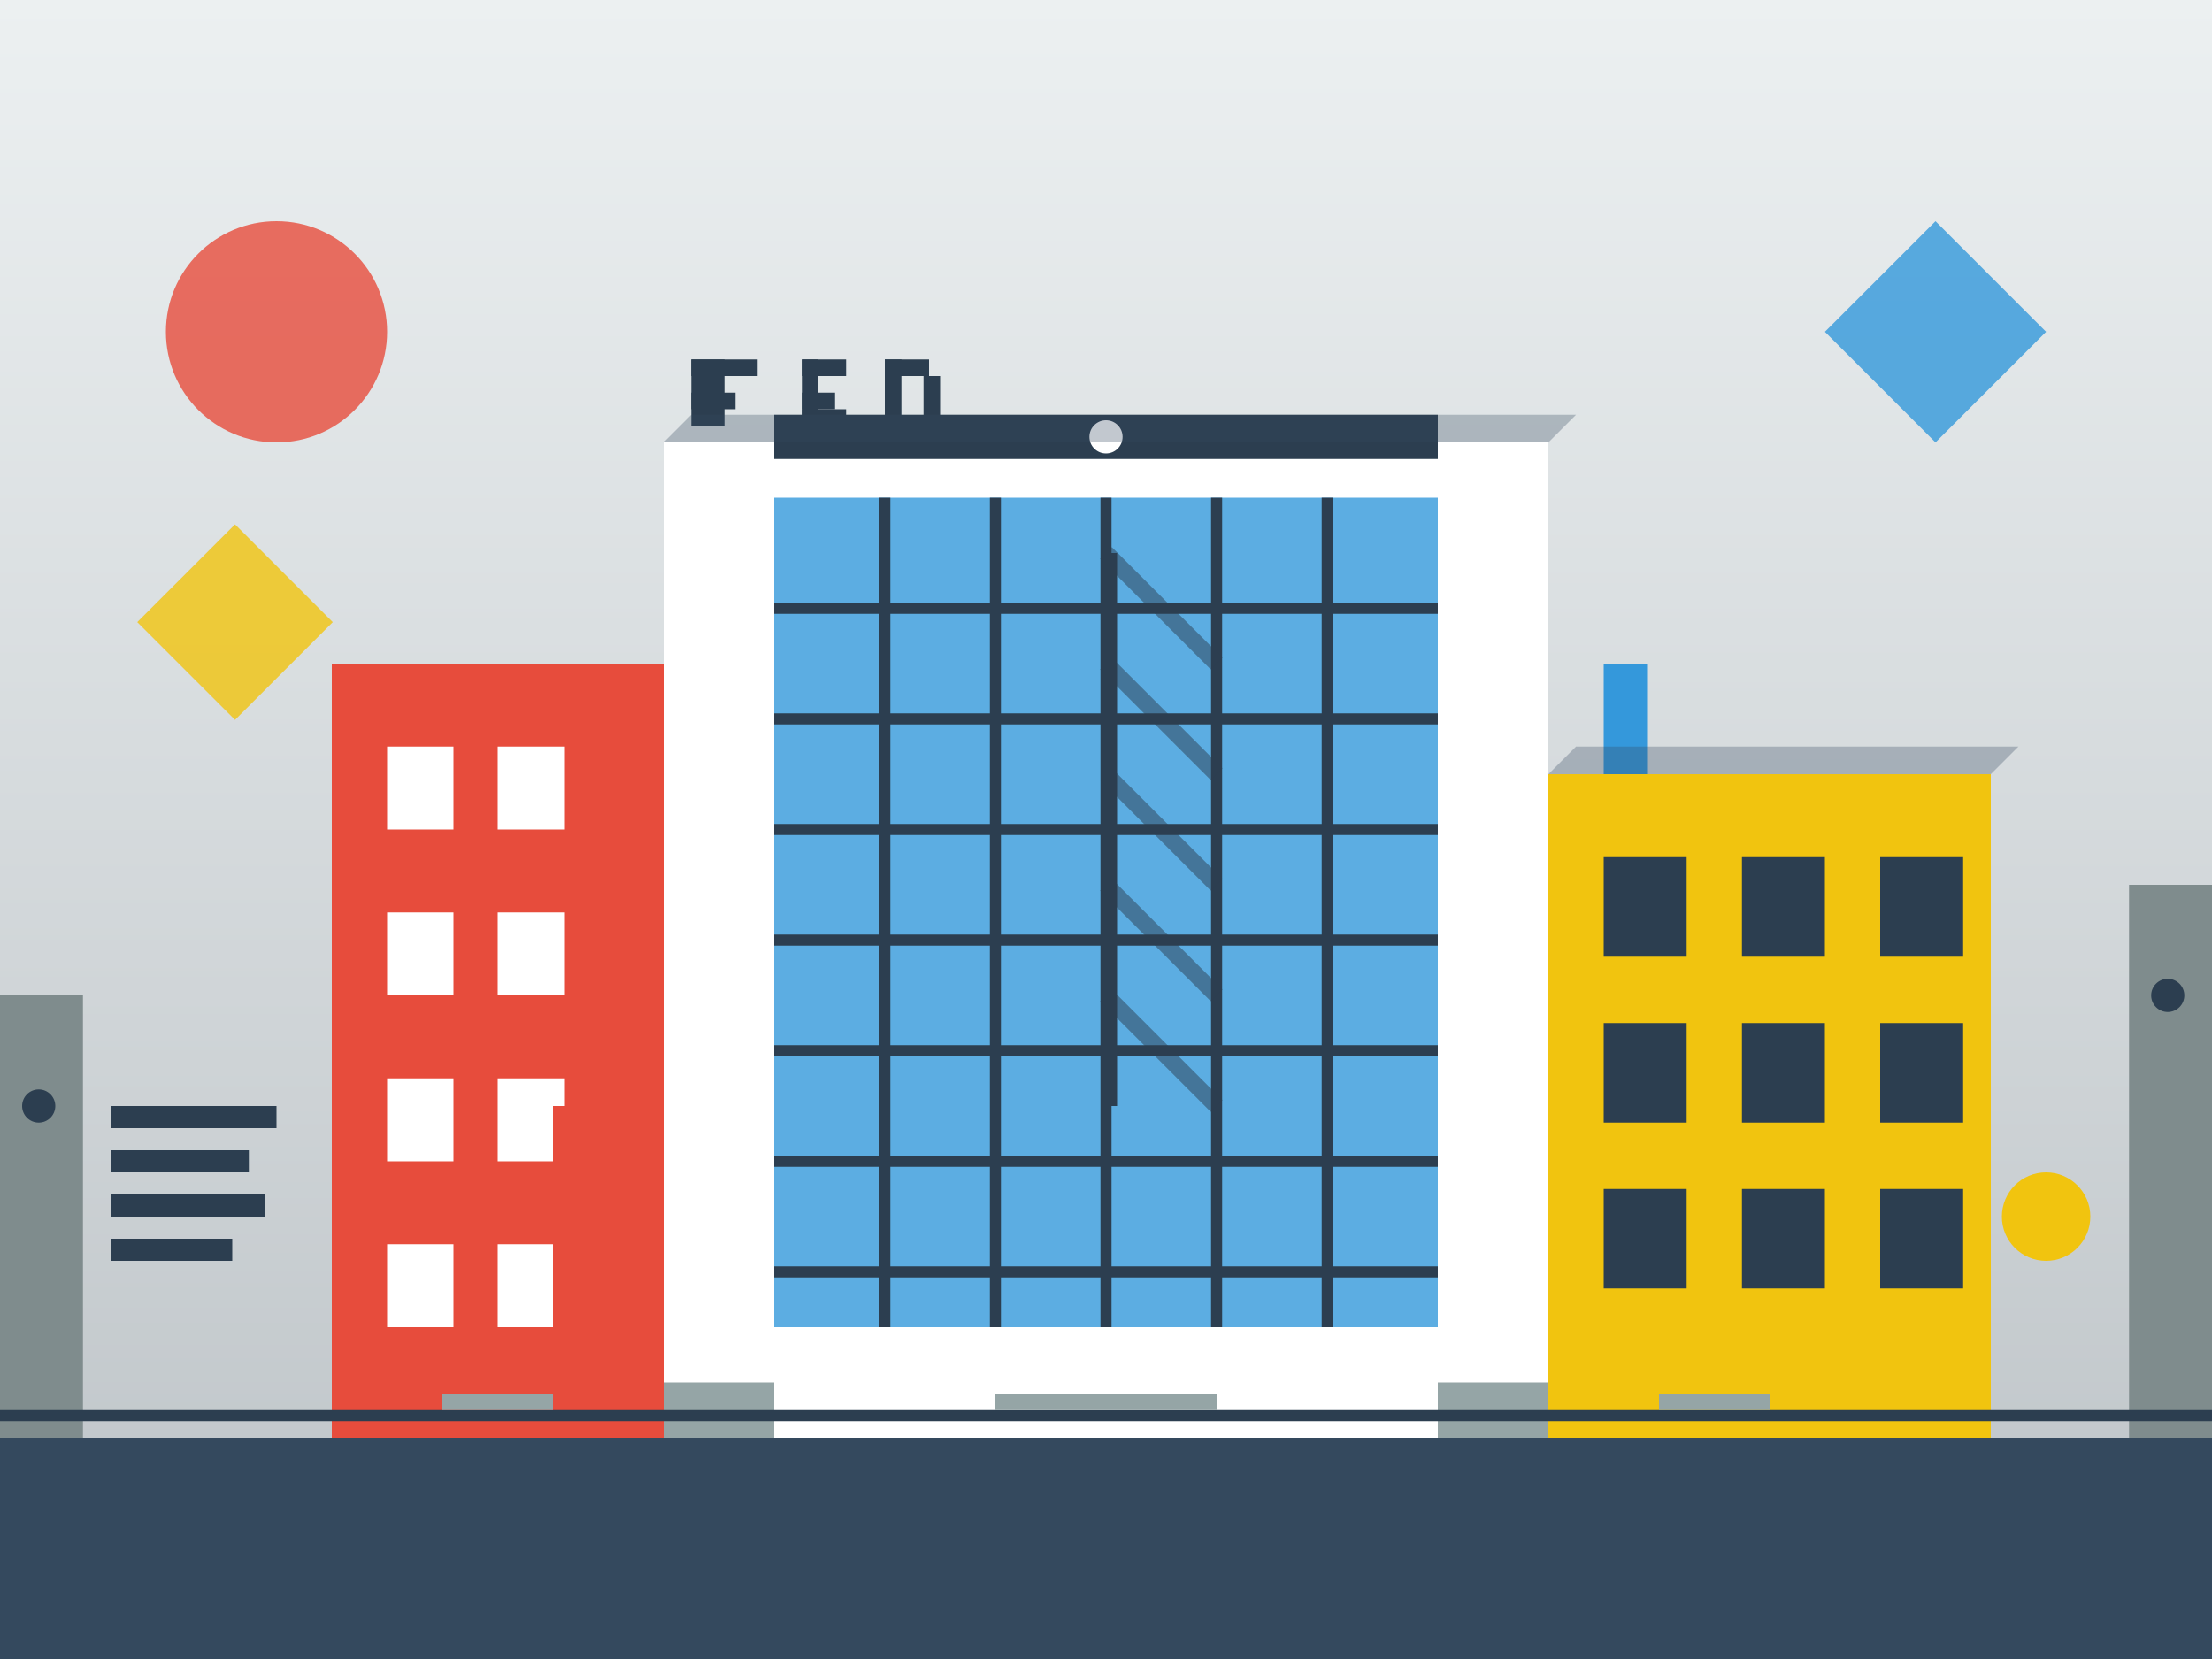 <svg width="400" height="300" viewBox="0 0 400 300" fill="none" xmlns="http://www.w3.org/2000/svg">
  <rect x="0" y="0" width="400" height="300" fill="#333333" stroke="none"/>
  <!-- Background -->
  <defs>
    <linearGradient id="bauhaus-sky" x1="0%" y1="0%" x2="0%" y2="100%">
      <stop offset="0%" style="stop-color:#ecf0f1"/>
      <stop offset="100%" style="stop-color:#bdc3c7"/>
    </linearGradient>
  </defs>
  
  <rect width="400" height="300" fill="url(#bauhaus-sky)"/>
  
  <!-- Ground -->
  <rect x="0" y="260" width="400" height="40" fill="#34495e"/>
  
  <!-- Main Bauhaus building -->
  <rect x="120" y="80" width="160" height="180" fill="#ffffff" rx="0"/>
  
  <!-- Glass curtain wall -->
  <rect x="140" y="90" width="120" height="150" fill="#3498db" opacity="0.8" rx="0"/>
  
  <!-- Window grid -->
  <line x1="160" y1="90" x2="160" y2="240" stroke="#2c3e50" stroke-width="2"/>
  <line x1="180" y1="90" x2="180" y2="240" stroke="#2c3e50" stroke-width="2"/>
  <line x1="200" y1="90" x2="200" y2="240" stroke="#2c3e50" stroke-width="2"/>
  <line x1="220" y1="90" x2="220" y2="240" stroke="#2c3e50" stroke-width="2"/>
  <line x1="240" y1="90" x2="240" y2="240" stroke="#2c3e50" stroke-width="2"/>
  
  <line x1="140" y1="110" x2="260" y2="110" stroke="#2c3e50" stroke-width="2"/>
  <line x1="140" y1="130" x2="260" y2="130" stroke="#2c3e50" stroke-width="2"/>
  <line x1="140" y1="150" x2="260" y2="150" stroke="#2c3e50" stroke-width="2"/>
  <line x1="140" y1="170" x2="260" y2="170" stroke="#2c3e50" stroke-width="2"/>
  <line x1="140" y1="190" x2="260" y2="190" stroke="#2c3e50" stroke-width="2"/>
  <line x1="140" y1="210" x2="260" y2="210" stroke="#2c3e50" stroke-width="2"/>
  <line x1="140" y1="230" x2="260" y2="230" stroke="#2c3e50" stroke-width="2"/>
  
  <!-- Left wing -->
  <rect x="60" y="120" width="60" height="140" fill="#e74c3c" rx="0"/>
  
  <!-- Left wing windows -->
  <rect x="70" y="135" width="12" height="15" fill="#ffffff"/>
  <rect x="90" y="135" width="12" height="15" fill="#ffffff"/>
  <rect x="70" y="165" width="12" height="15" fill="#ffffff"/>
  <rect x="90" y="165" width="12" height="15" fill="#ffffff"/>
  <rect x="70" y="195" width="12" height="15" fill="#ffffff"/>
  <rect x="90" y="195" width="12" height="15" fill="#ffffff"/>
  <rect x="70" y="225" width="12" height="15" fill="#ffffff"/>
  <rect x="90" y="225" width="12" height="15" fill="#ffffff"/>
  
  <!-- Right wing -->
  <rect x="280" y="140" width="80" height="120" fill="#f1c40f" rx="0"/>
  
  <!-- Right wing windows -->
  <rect x="290" y="155" width="15" height="18" fill="#2c3e50"/>
  <rect x="315" y="155" width="15" height="18" fill="#2c3e50"/>
  <rect x="340" y="155" width="15" height="18" fill="#2c3e50"/>
  
  <rect x="290" y="185" width="15" height="18" fill="#2c3e50"/>
  <rect x="315" y="185" width="15" height="18" fill="#2c3e50"/>
  <rect x="340" y="185" width="15" height="18" fill="#2c3e50"/>
  
  <rect x="290" y="215" width="15" height="18" fill="#2c3e50"/>
  <rect x="315" y="215" width="15" height="18" fill="#2c3e50"/>
  <rect x="340" y="215" width="15" height="18" fill="#2c3e50"/>
  
  <!-- Bauhaus lettering -->
  <rect x="125" y="65" width="6" height="12" fill="#2c3e50"/>
  <rect x="125" y="65" width="12" height="3" fill="#2c3e50"/>
  <rect x="125" y="71" width="8" height="3" fill="#2c3e50"/>
  
  <rect x="145" y="65" width="3" height="12" fill="#2c3e50"/>
  <rect x="145" y="65" width="8" height="3" fill="#2c3e50"/>
  <rect x="145" y="71" width="6" height="3" fill="#2c3e50"/>
  <rect x="145" y="74" width="8" height="3" fill="#2c3e50"/>
  
  <rect x="160" y="65" width="3" height="12" fill="#2c3e50"/>
  <rect x="160" y="65" width="8" height="3" fill="#2c3e50"/>
  <rect x="167" y="68" width="3" height="9" fill="#2c3e50"/>
  
  <!-- Geometric elements (classic Bauhaus) -->
  <circle cx="50" cy="60" r="20" fill="#e74c3c" opacity="0.8"/>
  <rect x="30" y="100" width="25" height="25" fill="#f1c40f" opacity="0.8" transform="rotate(45 42.5 112.5)"/>
  <polygon points="350,40 370,60 350,80 330,60" fill="#3498db" opacity="0.8"/>
  
  <!-- Functional elements -->
  <rect x="120" y="250" width="20" height="10" fill="#95a5a6"/>
  <rect x="260" y="250" width="20" height="10" fill="#95a5a6"/>
  
  <!-- Staircase (visible through glass) -->
  <line x1="200" y1="100" x2="220" y2="120" stroke="#2c3e50" stroke-width="3" opacity="0.5"/>
  <line x1="200" y1="120" x2="220" y2="140" stroke="#2c3e50" stroke-width="3" opacity="0.5"/>
  <line x1="200" y1="140" x2="220" y2="160" stroke="#2c3e50" stroke-width="3" opacity="0.5"/>
  <line x1="200" y1="160" x2="220" y2="180" stroke="#2c3e50" stroke-width="3" opacity="0.5"/>
  <line x1="200" y1="180" x2="220" y2="200" stroke="#2c3e50" stroke-width="3" opacity="0.5"/>
  
  <!-- Horizontal structural lines -->
  <rect x="200" y="100" width="2" height="20" fill="#2c3e50"/>
  <rect x="200" y="120" width="2" height="20" fill="#2c3e50"/>
  <rect x="200" y="140" width="2" height="20" fill="#2c3e50"/>
  <rect x="200" y="160" width="2" height="20" fill="#2c3e50"/>
  <rect x="200" y="180" width="2" height="20" fill="#2c3e50"/>
  
  <!-- Modernist details -->
  <rect x="140" y="75" width="120" height="8" fill="#2c3e50"/>
  <circle cx="200" cy="79" r="3" fill="#ffffff"/>
  
  <!-- Color accents (Bauhaus primary colors) -->
  <rect x="100" y="200" width="8" height="60" fill="#e74c3c"/>
  <rect x="290" y="120" width="8" height="20" fill="#3498db"/>
  <circle cx="370" cy="220" r="8" fill="#f1c40f"/>
  
  <!-- Typography element -->
  <rect x="20" y="200" width="30" height="4" fill="#2c3e50"/>
  <rect x="20" y="208" width="25" height="4" fill="#2c3e50"/>
  <rect x="20" y="216" width="28" height="4" fill="#2c3e50"/>
  <rect x="20" y="224" width="22" height="4" fill="#2c3e50"/>
  
  <!-- Industrial elements -->
  <rect x="0" y="180" width="15" height="80" fill="#7f8c8d"/>
  <rect x="385" y="160" width="15" height="100" fill="#7f8c8d"/>
  <circle cx="7" cy="200" r="3" fill="#2c3e50"/>
  <circle cx="392" cy="180" r="3" fill="#2c3e50"/>
  
  <!-- Shadow effects -->
  <polygon points="280,140 285,135 365,135 360,140" fill="#34495e" opacity="0.3"/>
  <polygon points="120,80 125,75 285,75 280,80" fill="#34495e" opacity="0.3"/>
  
  <!-- Ground elements -->
  <rect x="0" y="255" width="400" height="2" fill="#2c3e50"/>
  <rect x="80" y="252" width="20" height="3" fill="#95a5a6"/>
  <rect x="180" y="252" width="40" height="3" fill="#95a5a6"/>
  <rect x="300" y="252" width="20" height="3" fill="#95a5a6"/>
</svg>
